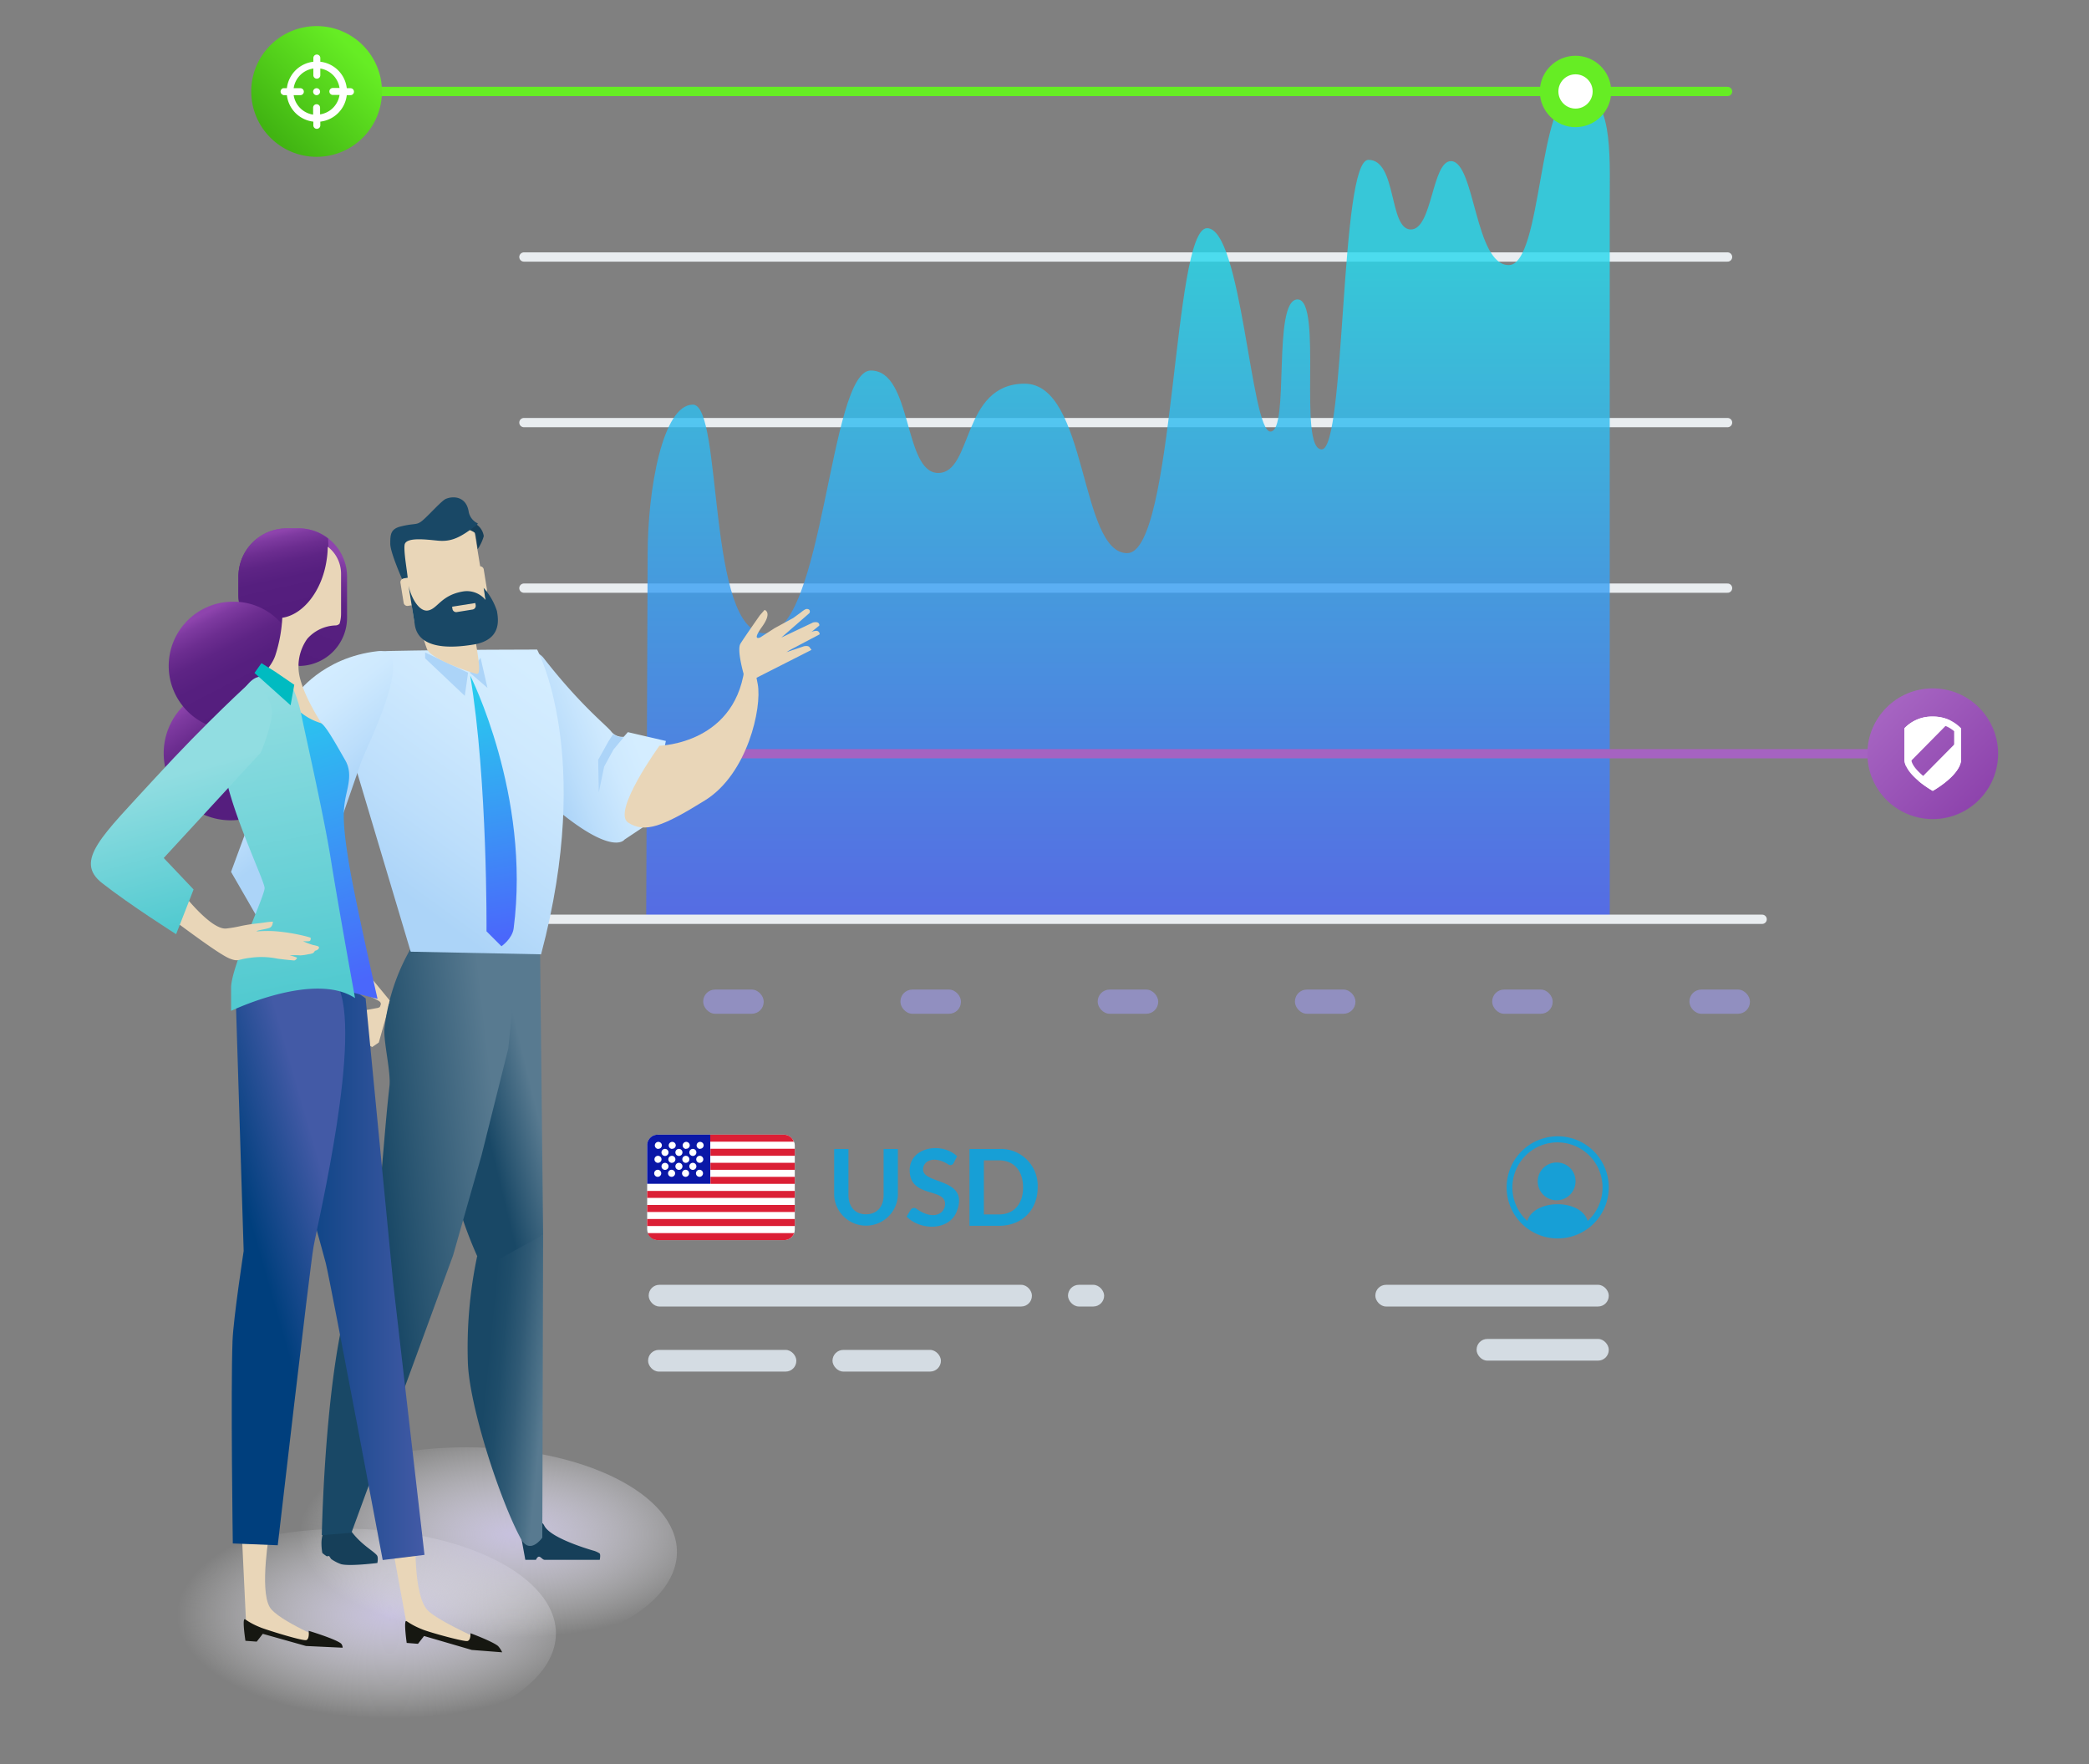 <svg xmlns="http://www.w3.org/2000/svg" xmlns:xlink="http://www.w3.org/1999/xlink" viewBox="0 0 450 380"><rect x="0" y="0" width="450" height="380" fill="#808080" stroke="none"/><defs><linearGradient id="c" data-name="11" x1="242.98" y1="196.9" x2="242.98" y2="56.83" gradientUnits="userSpaceOnUse"><stop offset="0" stop-color="#4a67fb"/><stop offset="1" stop-color="#24d8ed"/></linearGradient><linearGradient id="d" x1="-2638.32" y1="29.08" x2="-2656.14" y2="11.27" gradientTransform="matrix(-1 0 0 1 -2579.5 0)" gradientUnits="userSpaceOnUse"><stop offset="0" stop-color="#41b412"/><stop offset="1" stop-color="#66ed24"/></linearGradient><linearGradient id="e" x1="804.41" y1="172.07" x2="785.44" y2="153.11" gradientTransform="translate(-378.35)" gradientUnits="userSpaceOnUse"><stop offset="0" stop-color="#8e44ad"/><stop offset="1" stop-color="#a563c1"/></linearGradient><linearGradient id="f" x1="-340.43" y1="155.97" x2="-359.71" y2="163.74" gradientTransform="translate(476.03)" gradientUnits="userSpaceOnUse"><stop offset="0" stop-color="#d4edff"/><stop offset=".3" stop-color="#cee9fe"/><stop offset=".71" stop-color="#bcdefb"/><stop offset="1" stop-color="#acd4f8"/></linearGradient><linearGradient id="g" x1="117.28" y1="299.66" x2="104.53" y2="298.41" gradientUnits="userSpaceOnUse"><stop offset="0" stop-color="#587a90"/><stop offset=".12" stop-color="#4c7188"/><stop offset=".47" stop-color="#305a75"/><stop offset=".77" stop-color="#1f4d6a"/><stop offset="1" stop-color="#194866"/></linearGradient><linearGradient id="h" data-name="New Gradient Swatch copy 4" x1="114.89" y1="235.94" x2="103.64" y2="238.69" gradientUnits="userSpaceOnUse"><stop offset="0" stop-color="#587a90"/><stop offset="1" stop-color="#194866"/></linearGradient><linearGradient id="i" x1="109.4" y1="263.37" x2="83.4" y2="266.37" xlink:href="#h"/><linearGradient id="j" x1="-358.73" y1="146.03" x2="-391.4" y2="191.01" xlink:href="#f"/><linearGradient id="k" x1="-366.18" y1="201.84" x2="-376.18" y2="142.04" gradientTransform="translate(476.03)" xlink:href="#c"/><linearGradient id="l" x1="-419.01" y1="153.11" x2="-403.48" y2="172.92" xlink:href="#f"/><linearGradient id="m" x1="59.97" y1="273.4" x2="91.44" y2="273.4" gradientUnits="userSpaceOnUse"><stop offset="0" stop-color="#003f7d"/><stop offset="1" stop-color="#435aa6"/></linearGradient><linearGradient id="n" x1="56.45" y1="272.25" x2="73.79" y2="267.25" xlink:href="#m"/><linearGradient id="o" data-name="New Gradient Swatch copy 2" x1="-417.93" y1="173.73" x2="-434.54" y2="150.43" gradientTransform="translate(476.03)" gradientUnits="userSpaceOnUse"><stop offset="0" stop-color="#541d7d"/><stop offset=".4" stop-color="#561f7f"/><stop offset=".61" stop-color="#5e2485"/><stop offset=".77" stop-color="#6c2d90"/><stop offset=".92" stop-color="#7e3aa0"/><stop offset="1" stop-color="#8e44ad"/></linearGradient><linearGradient id="p" x1="-417.69" y1="140.58" x2="-408.59" y2="117.55" xlink:href="#o"/><linearGradient id="q" x1="-413.13" y1="131.24" x2="-416.75" y2="114.64" xlink:href="#o"/><linearGradient id="r" x1="-421.25" y1="152.07" x2="-431.69" y2="131.99" xlink:href="#o"/><linearGradient id="s" x1="-395.42" y1="210.21" x2="-415.59" y2="141.66" gradientTransform="translate(476.03)" xlink:href="#c"/><linearGradient id="t" data-name="New Gradient Swatch copy 3" x1="-413.12" y1="213.7" x2="-425.26" y2="149.79" gradientTransform="translate(476.03)" gradientUnits="userSpaceOnUse"><stop offset="0" stop-color="#52cad0"/><stop offset="1" stop-color="#91dde1"/></linearGradient><linearGradient id="u" x1="-429.23" y1="197.11" x2="-437.8" y2="166.59" xlink:href="#t"/><radialGradient id="a" cx="1962.86" cy="3074.23" r="124.31" gradientTransform="matrix(.37 0 0 .18 -642.27 -205.52)" gradientUnits="userSpaceOnUse"><stop offset="0" stop-color="#c7c1de"/><stop offset="1" stop-color="#fff" stop-opacity="0"/></radialGradient><radialGradient id="b" cx="2034.26" cy="2977.48" r="124.31" xlink:href="#a"/><style>.c{fill:none;stroke-width:2px;stroke:#e9edf0;stroke-linecap:round;stroke-miterlimit:10}.f{fill:#918fc0}.i,.k{fill:#fff}.i{fill-rule:evenodd}.m{fill:#163f59}.n{fill:#e9d6b8}.u{fill:#acd4f8}.w{fill:#194866}.x{fill:#161711}.ai{fill:#db1f35}.ak{fill:#179fd6}.al{fill:#d4dce3}</style></defs><ellipse cx="74.37" cy="351.84" rx="45.38" ry="22.54" fill="url(#a)"/><ellipse cx="100.44" cy="334.3" rx="45.38" ry="22.54" fill="url(#b)"/><path class="c" d="M112.86 126.69h259.28M112.86 55.36h259.28M112.86 91.03h259.28"/><path d="M139.51 119.47c0-14.08 3.25-32.31 9.75-32.31s2.92 49.26 15.59 49.26 13.74-56.61 22.74-56.61 7 22.07 14.51 22.07 5-19.23 18.62-19.23 11.79 36.5 22.09 36.5 9.74-70 17.21-70 9.42 43.81 13.65 43.81.32-28.46 5.84-28.46 0 32.3 5.2 32.3 3.9-62.37 10.07-62.37 4.35 14.9 9.09 15 4.55-14.91 8.77-14.72c5.12.29 5.07 22.39 12.36 22.39s6.28-37.4 14.4-37.4 7.36 13.41 7.36 23.65V198H139.2z" opacity=".8" fill="url(#c)"/><path stroke="#66ed24" stroke-linecap="round" stroke-miterlimit="10" fill="none" stroke-width="2" d="M82.28 19.7h289.86"/><rect class="f" x="151.48" y="213.16" width="13.03" height="5.21" rx="2.56"/><rect class="f" x="193.97" y="213.16" width="13.03" height="5.21" rx="2.56"/><rect class="f" x="236.46" y="213.16" width="13.03" height="5.21" rx="2.56"/><rect class="f" x="278.95" y="213.16" width="13.03" height="5.21" rx="2.56"/><rect class="f" x="321.44" y="213.16" width="13.03" height="5.21" rx="2.56"/><rect class="f" x="363.93" y="213.16" width="13.03" height="5.21" rx="2.56"/><path class="c" d="M105.26 198.02h274.33"/><path stroke="#a563c1" stroke-linecap="round" stroke-miterlimit="10" fill="none" stroke-width="2" d="M112.86 162.36h289.4"/><circle cx="68.2" cy="19.7" r="14.08" fill="url(#d)"/><path class="i" d="M61 20.45A.75.75 0 0161 19h.8a6.48 6.48 0 015.7-5.7v-.8a.75.75 0 011.5 0v.8a6.48 6.48 0 015.7 5.7h.8a.75.75 0 010 1.5h-.8a6.48 6.48 0 01-5.7 5.7v.8a.75.75 0 11-1.5 0v-.8a6.48 6.48 0 01-5.7-5.7H61m3.7-1.5a.75.75 0 010 1.5h-1.44a5 5 0 004.19 4.19V23.2a.75.75 0 011.5 0v1.44a5 5 0 004.19-4.19H71.7a.75.75 0 010-1.5h1.44A5 5 0 0069 14.76v1.44a.75.75 0 11-1.5 0v-1.44A5 5 0 0063.26 19h1.44m3.5 1.5a.75.75 0 010-1.5.75.75 0 010 1.5"/><circle cx="416.34" cy="162.36" r="14.08" fill="url(#e)"/><path class="k" d="M416.34 155.86a6.88 6.88 0 014.61 1.65v6c0 1.71-2.76 4-4.61 5.13-1.86-1.18-4.62-3.42-4.62-5.13v-6a6.94 6.94 0 014.62-1.65m0-1.5a8.15 8.15 0 00-6.12 2.54v6.58c0 3.49 6.12 6.88 6.12 6.88s6.12-3.39 6.12-6.88v-6.58a8.18 8.18 0 00-6.12-2.54z"/><path class="k" d="M410.22 163.48v-6.58a8.15 8.15 0 016.12-2.54 8.68 8.68 0 013.87.88l-9.63 9.76a3.67 3.67 0 01-.36-1.52zM422.46 163.48c0 3.49-6.12 6.88-6.12 6.88a22.14 22.14 0 01-3.1-2.17l9.22-9.33z"/><circle cx="339.39" cy="19.7" r="5.69" stroke-width="4" fill="#fff" stroke="#66ed24" stroke-linecap="round" stroke-miterlimit="10"/><path class="m" d="M81.21 335.05c.33.45.08 1.63.08 1.63s-5.9.75-7.79.26a8.77 8.77 0 01-2.11-1.08c-.13-.08-.37-.57-.49-.66s-.37.11-.57 0a8.06 8.06 0 01-.9-.68c-.5-3 .19-4.17.19-4.17s5-1.84 6-.57c2.17 2.97 4.85 4.3 5.59 5.27zM112.29 331.2l.87 4.8h2.3s.26-.68.65-.68.77.68 1.22.68h11.86s.22-1 0-1.36a4.47 4.47 0 00-1.44-.64c-2.4-.71-9.3-2.93-10.5-5.35-1.5-2.93-4.96 2.55-4.96 2.55z"/><path class="n" d="M80.18 225.54l-4.92-2.74-.58-.61.68-1.1 1.08.14-.19-3.2 5.15-.92 2.64-1.23-2.44 8.68"/><path d="M103 147.43s-5.51 6.07 11.46 22.09 20.06 11.34 20.06 11.34l5.12-3.41 3.8-17.84-8.19-1.9-.88 1a3.1 3.1 0 01-2.65-1.07c-.89-1.26-6.5-5.48-14.61-15.89-3.77-4.75-13.11 4.5-14.11 5.68z" fill="url(#f)"/><path class="n" d="M142.06 160.63s17.11-.31 18.48-18.12c.4-5.3 1.76-.18 2.69 4.88s-2.19 19.31-11.34 25-13 7.13-16.58 4.8 6.75-16.56 6.75-16.56z"/><path d="M116.82 331.22s-2.66 3.85-4.61.25c-4.51-8.3-11.2-28.81-11.43-38.15a95.79 95.79 0 012-22.69L117 266z" fill="url(#g)"/><path d="M116.34 204.64L117 266l-13 7.16a88.5 88.5 0 01-8.76-33.32c-.41-7.93-.61-25.72 3.82-31.77 6.04-8.22 17.28-3.43 17.28-3.43z" fill="url(#h)"/><path d="M111.62 204.64l-2.13 21.23-5.76 23-6.13 21.55-21.9 59.75-6.38.52s.81-44.85 8.58-57.93c4.12-6.92 4.12-22.28 6-38.82.34-3-1.35-9.71-1.07-12.43a44.23 44.23 0 016.59-18.74z" fill="url(#i)"/><path d="M116.56 205.57L88.47 205l-12-40.17s-7.78-24.29 7.13-24.6 32.1-.31 32.1-.31 12.3 22.6.86 65.65z" fill="url(#j)"/><path class="n" d="M66.15 193.84l17.79 21.65s-.64 3.15-2.07 1.48c-.17-.2.69-.84-.39-1.43-4.37-2.39-14.64-6.06-18.44-9.73a63.12 63.12 0 01-8.55-10.51z"/><path d="M101.29 145.51s13.08 25.85 9.36 54.46c-.29 2.25-2.63 3.86-2.63 3.86l-3.22-3.22s.26-32.38-3.51-55.1z" fill="url(#k)"/><path class="u" d="M100.83 144.91l-.71 4.98-8.54-8.08v-1.25l9.25 4.35zM103.52 141.7l1.49 6.48-3.79-3.27 2.3-3.21zM128.85 163.68l2.23-4 1-1.56a3.36 3.36 0 002.28.68l-2.22 2.68-2 3.65-1.15 5.56z"/><path d="M77.83 164.07l-9.77 28.14-2.12.84 1.18 1.87L55.07 197l-5.3-9.19 14.08-38.19s5.44-8 17.55-9.36c8.79-.95-2.87 21.47-3.57 23.81z" fill="url(#l)"/><path class="n" d="M90.52 134.54a32 32 0 001.48 5.33c1 2.18 9.4 5 10.7 5.29s-.33-6.54-.33-8.09c0-1.19-.76-.82.16-2.53z"/><path class="n" d="M104.92 131.07a2.45 2.45 0 01-2 2.81L92 135.62a2.44 2.44 0 01-2.8-2l-2.58-16.1a2.44 2.44 0 012-2.8l10.87-1.75a2.46 2.46 0 012.8 2z"/><path class="m" d="M102.89 118.29a9.32 9.32 0 001.32-2.8 3.64 3.64 0 00-2-2.77c-1.33-.51-2.12 1-2.12 1s2.1.77 2.26 1.15.54 3.42.54 3.42z"/><path class="w" d="M86.69 124.91s-2.63-5.92-2.62-7.78 0-3.15 2.19-3.71c3.27-.83 3.42-.14 4.87-1.4s4-4.16 4.91-4.56c1.6-.67 4.29-.53 4.89 2.57a3.49 3.49 0 002 2.72c-.09.3-.65.66-1.62 1.36-2.78 2-4.54 2.58-7 2.35s-6.94-.85-7.16.94.81 7 .67 7.43-.68.32-1.13.08z"/><path class="n" d="M86.93 124.596l2.35-.377a.82.82 0 01.94.68l.69 4.295a.82.82 0 01-.68.94l-2.35.377a.81.81 0 01-.929-.672l-.688-4.295a.81.81 0 01.671-.928zM100.918 122.368l2.35-.377a.82.82 0 01.94.68l.688 4.295a.82.82 0 01-.68.94l-2.34.375a.82.82 0 01-.94-.68l-.688-4.295a.81.81 0 01.67-.938z"/><path class="w" d="M88 126.16l1.36 8.45c.3 1.91 1.74 6 12.53 4.25 6.39-1 5.41-5.68 5.16-7.23a13.76 13.76 0 00-2.87-5l.42 2.61a5.19 5.19 0 00-4.77-1.85c-4.91.79-5.56 3.84-7.73 4.13-1.7.19-3.39-2.32-4.1-5.36z"/><path class="n" d="M98.44 131.84l3.35-.54a.82.82 0 00.68-.94l-.08-.46-5 .79.07.47a.82.82 0 00.98.68zM160.28 145.5s-1.62-5.47-.78-6.84 4.2-6.14 4.2-6.14l1-1.14s1.75.45-.55 3.64-.39 2.29-.39 2.29l3.1-2 4-2.18 1.65-1.2s.89-.76 1.25-.75c1 0 .62.87.62.87l-6.06 5.28 6.82-3.24s.93-.26 1.23.19 0 .57 0 .57l-6.92 5.62 3.7-1.25s.92-.23 1.23.19.43.58.43.58l-13.6 6.9z"/><path class="n" d="M169.24 138.39l4.92-2a3.92 3.92 0 011.7-.51.72.72 0 01.7.76l-7.15 3.77zM84.43 332.63l3.36 18.29 11.6 3 6.17.19s-11.3-4.85-13.53-7.35C88.65 343 89.6 328 89.6 328z"/><path class="x" d="M87.61 353.9l2.43.19 1.31-1.68 10.28 3 6.55.51a5.27 5.27 0 00-.89-1.35c-1.19-1-5.94-2.76-5.94-2.76s.1 1.5-.65 1.68-7.85-1.78-9.54-2.43c-2.89-1.13-3.56-2-3.74-1.87-.42.46.19 4.71.19 4.71z"/><path d="M78.76 215.05l5.93 61.27 6.75 58.61-9 1.11s-11.03-58.86-12.26-63.94-13.73-45.7-9.24-56.42 17.82-.63 17.82-.63z" fill="url(#m)"/><path class="n" d="M52.12 331l.93 19.45 11.6 3 6.17.18s-11-4.56-12.7-7.42c-2.3-3.8 0-16.62 0-16.62z"/><path class="x" d="M52.87 353.44l2.43.18 1.31-1.68 9.3 2.62 7.9.37a1.41 1.41 0 00-.32-.88c-1.17-1-7-2.76-7-2.76s.23 1.77-.51 2-7.91-2-9.59-2.62c-2.9-1.12-3.56-2-3.74-1.87-.44.38.22 4.64.22 4.64z"/><path d="M50.81 215.88l1.68 53.59s-2.22 14.53-2.4 19.37c-.41 10.91.06 43.63.06 43.63l9.68.39s6.83-59.15 7.71-64.28S78.33 222.25 72.6 212s-21.79 3.88-21.79 3.88z" fill="url(#n)"/><path d="M64.14 162a14.44 14.44 0 11-14.44-14.18A14.3 14.3 0 0164.14 162z" fill="url(#o)"/><path d="M74.76 133.06a10.4 10.4 0 01-10.4 10.39l-2.6-4.94a10.39 10.39 0 01-10.4-10.4v-3.89a10.39 10.39 0 0110.4-10.4h2.6a10.4 10.4 0 0110.4 10.4z" fill="url(#p)"/><path d="M51.36 128.11v-3.89a10.39 10.39 0 0110.4-10.4h2.6a10.27 10.27 0 016.3 2.15 23 23 0 01-.53 7.09c-1.74 7.58-6.82 13.21-12.46 14.62a10.4 10.4 0 01-6.31-9.57z" fill="url(#q)"/><path d="M64 143.15a13.83 13.83 0 11-13.83-13.54A13.68 13.68 0 0164 143.15z" fill="url(#r)"/><path class="n" d="M70.6 117.77a19.87 19.87 0 01-.25 2.93c-1 6.67-5.11 11.74-9.54 12.37a31.55 31.55 0 01-1.48 8.05c-.83 2.63-3.91 5.42-3.91 5.42-.75 4.66 15.12 11.5 14.74 10.75s-4.28-6.24-5.56-11.29a10.23 10.23 0 011.59-8.4 8.51 8.51 0 016.08-2.88 1.21 1.21 0 00.88-.38 7.46 7.46 0 00.32-2.18v-8.56a7.34 7.34 0 00-2.87-5.83z"/><path d="M73.89 213.26l7.44 1.91s-4.85-21.18-6.2-29.45-1.21-11-.76-13.54 1.66-5.56 0-8.42-4.23-7.6-5.26-8a12.76 12.76 0 01-4.81-2.71c-.75-.71 9.59 60.21 9.59 60.21z" fill="url(#s)"/><path d="M76.48 215s-3.61-19.85-5.21-29.88-6-29.08-6.42-31.49A29.48 29.48 0 0063 148s-3.81-2.8-7.22-2.2-6.17 8.2-7.58 15.6 8.8 28.08 8.8 29.89-7.22 17-7.22 21.46v5s17.88-8.61 26.7-2.75z" fill="url(#t)"/><path fill="#00bbc1" d="M56.32 142.85l2.91 1.81 4.16 2.85-.79 4.42-7.78-6.97 1.5-2.11z"/><path class="n" d="M38.73 191.66s6.53 8.69 10 8.35a27.17 27.17 0 003.33-.58c2.33-.45 2.78-.42 4.64-.67a18.17 18.17 0 012.08-.23s0 1.06-.7 1.33-2.21.45-2.73.68 1.32-.15 4.11.07a40.51 40.51 0 016.64 1.13c.73.21.83.25.83.29 0 .34 0 .65-.37.71s-1.35 0-1.29 0a15.47 15.47 0 002.18.82 9.73 9.73 0 011 .25c.51.17.28.8-.61 1 0 0-.21.43-.48.53l-.38.12a4 4 0 01-.5.08 11.24 11.24 0 01-1.78.26 15 15 0 00-2.32 0 8.3 8.3 0 011.61.49c-.07.28-.38.62-.67.6-.53-.05-1.33-.1-3.51-.38a17.35 17.35 0 00-6-.18c-2.69.33-2.42.89-4.33.15-2.56-1-11.86-8.19-13.59-9.32s2.84-5.5 2.84-5.5z"/><path d="M35.27 184.82l20.91-22.71s2.53-6 2.4-9c-.15-3.61-4.46-6.32-4.46-6.32s-9.53 8.58-20.81 20.91S15.86 185.42 22 190.23s15.94 11 15.94 11l3.76-9.63z" fill="url(#u)"/><rect class="k" x="139.41" y="244.42" width="31.8" height="22.71" rx="2.26"/><path class="ai" d="M139.41 262.59h31.8v1.51h-31.8zM139.41 259.56h31.8v1.51h-31.8zM139.41 256.53h31.8v1.51h-31.8zM153.04 253.5h18.17v1.51h-18.17zM153.04 250.48h18.17v1.51h-18.17zM153.04 247.45h18.17v1.51h-18.17zM141.67 267.13h27.27a2.26 2.26 0 002.13-1.51h-31.53a2.27 2.27 0 002.13 1.51zM168.94 244.42H153v1.51h18a2.27 2.27 0 00-2.06-1.51z"/><path d="M153 244.42h-11.33a2.26 2.26 0 00-2.26 2.26V255H153z" fill="#0a17a7"/><path class="i" d="M141.68 253.5a.76.76 0 11.76-.75.76.76 0 01-.76.75zm3 0a.76.76 0 11.75-.75.76.76 0 01-.72.75zm3 0a.76.76 0 11.76-.75.76.76 0 01-.71.75zm3 0a.76.76 0 11.76-.75.76.76 0 01-.68.75zm-1.43-1.5a.76.76 0 01-.76-.76.76.76 0 011.52 0 .76.76 0 01-.76.76zm-3 0a.76.76 0 01-.76-.76.76.76 0 011.52 0 .76.76 0 01-.79.76zm-3 0a.75.75 0 01-.75-.76.74.74 0 01.75-.75.75.75 0 01.76.75.76.76 0 01-.82.76zm-1.51-1.51a.76.76 0 11.76-.76.76.76 0 01-.82.75zm3 0a.76.76 0 11.75-.76.76.76 0 01-.78.75zm3 0a.76.76 0 11.76-.76.76.76 0 01-.77.75zm3 0a.76.76 0 11.76-.76.76.76 0 01-.74.75zm-1.49-1.49a.76.76 0 11.76-.76.76.76 0 01-.76.76zm-3 0a.76.76 0 11.76-.76.76.76 0 01-.79.76zm-3 0a.76.76 0 11.76-.76.76.76 0 01-.82.76zm7.57-1.51a.76.76 0 11.76-.76.76.76 0 01-.82.72zm-3 0a.76.76 0 11.76-.76.76.76 0 01-.85.72zm-3 0a.76.76 0 11.75-.76.76.76 0 01-.86.72zm-3 0a.76.76 0 11.76-.76.76.76 0 01-.9.72z"/><path class="ak" d="M186.55 261.57c2.23 0 3.79-1.48 3.79-4.16v-9.91h3.08v9.91a6.87 6.87 0 01-13.73 0v-9.91h3.08v9.9c0 2.44 1.33 4.17 3.78 4.17zM205.43 250.51a.77.77 0 01-1.21.28c-3.14-1.95-5.38-.68-5.38 1.12 0 3.29 10.11 1.75 7.25 9.06-1.63 4.18-7.83 4.13-10.8 1.09l.9-1.48a.87.87 0 011.31-.14c3.43 2.43 6.08 1.13 6.08-1.14 0-3.46-7.62-1.22-7.62-7.23 0-5 6.9-6.16 10.22-3zM223.53 255.78c0 4.77-3.27 8.27-8.37 8.27h-6.32V247.5h6.32a7.93 7.93 0 018.37 8.28zm-3.14 0c0-3.43-1.83-5.83-5.23-5.83h-3.22v11.65h3.22c3.41 0 5.23-2.42 5.23-5.82z"/><rect class="al" x="139.74" y="276.76" width="82.55" height="4.67" rx="2.3"/><rect class="al" x="230.06" y="276.76" width="7.79" height="4.67" rx="2.34"/><rect class="al" x="139.61" y="290.78" width="31.93" height="4.67" rx="2.3"/><rect class="al" x="179.33" y="290.78" width="23.36" height="4.67" rx="2.34"/><rect class="al" x="318.08" y="288.41" width="28.47" height="4.67" rx="2.3" transform="rotate(180 332.315 290.75)"/><rect class="al" x="296.27" y="276.76" width="50.28" height="4.67" rx="2.3" transform="rotate(-180 321.41 279.095)"/><path class="ak" d="M335.55 244.77a11 11 0 1011 11 11 11 0 00-11-11zM342 263c-1.43-4.81-11.51-4.79-13 0a9.71 9.71 0 1113 0z"/><path class="ak" d="M335.57 250.42a4.07 4.07 0 103.82 4.06 4 4 0 00-3.82-4.06z"/></svg>
